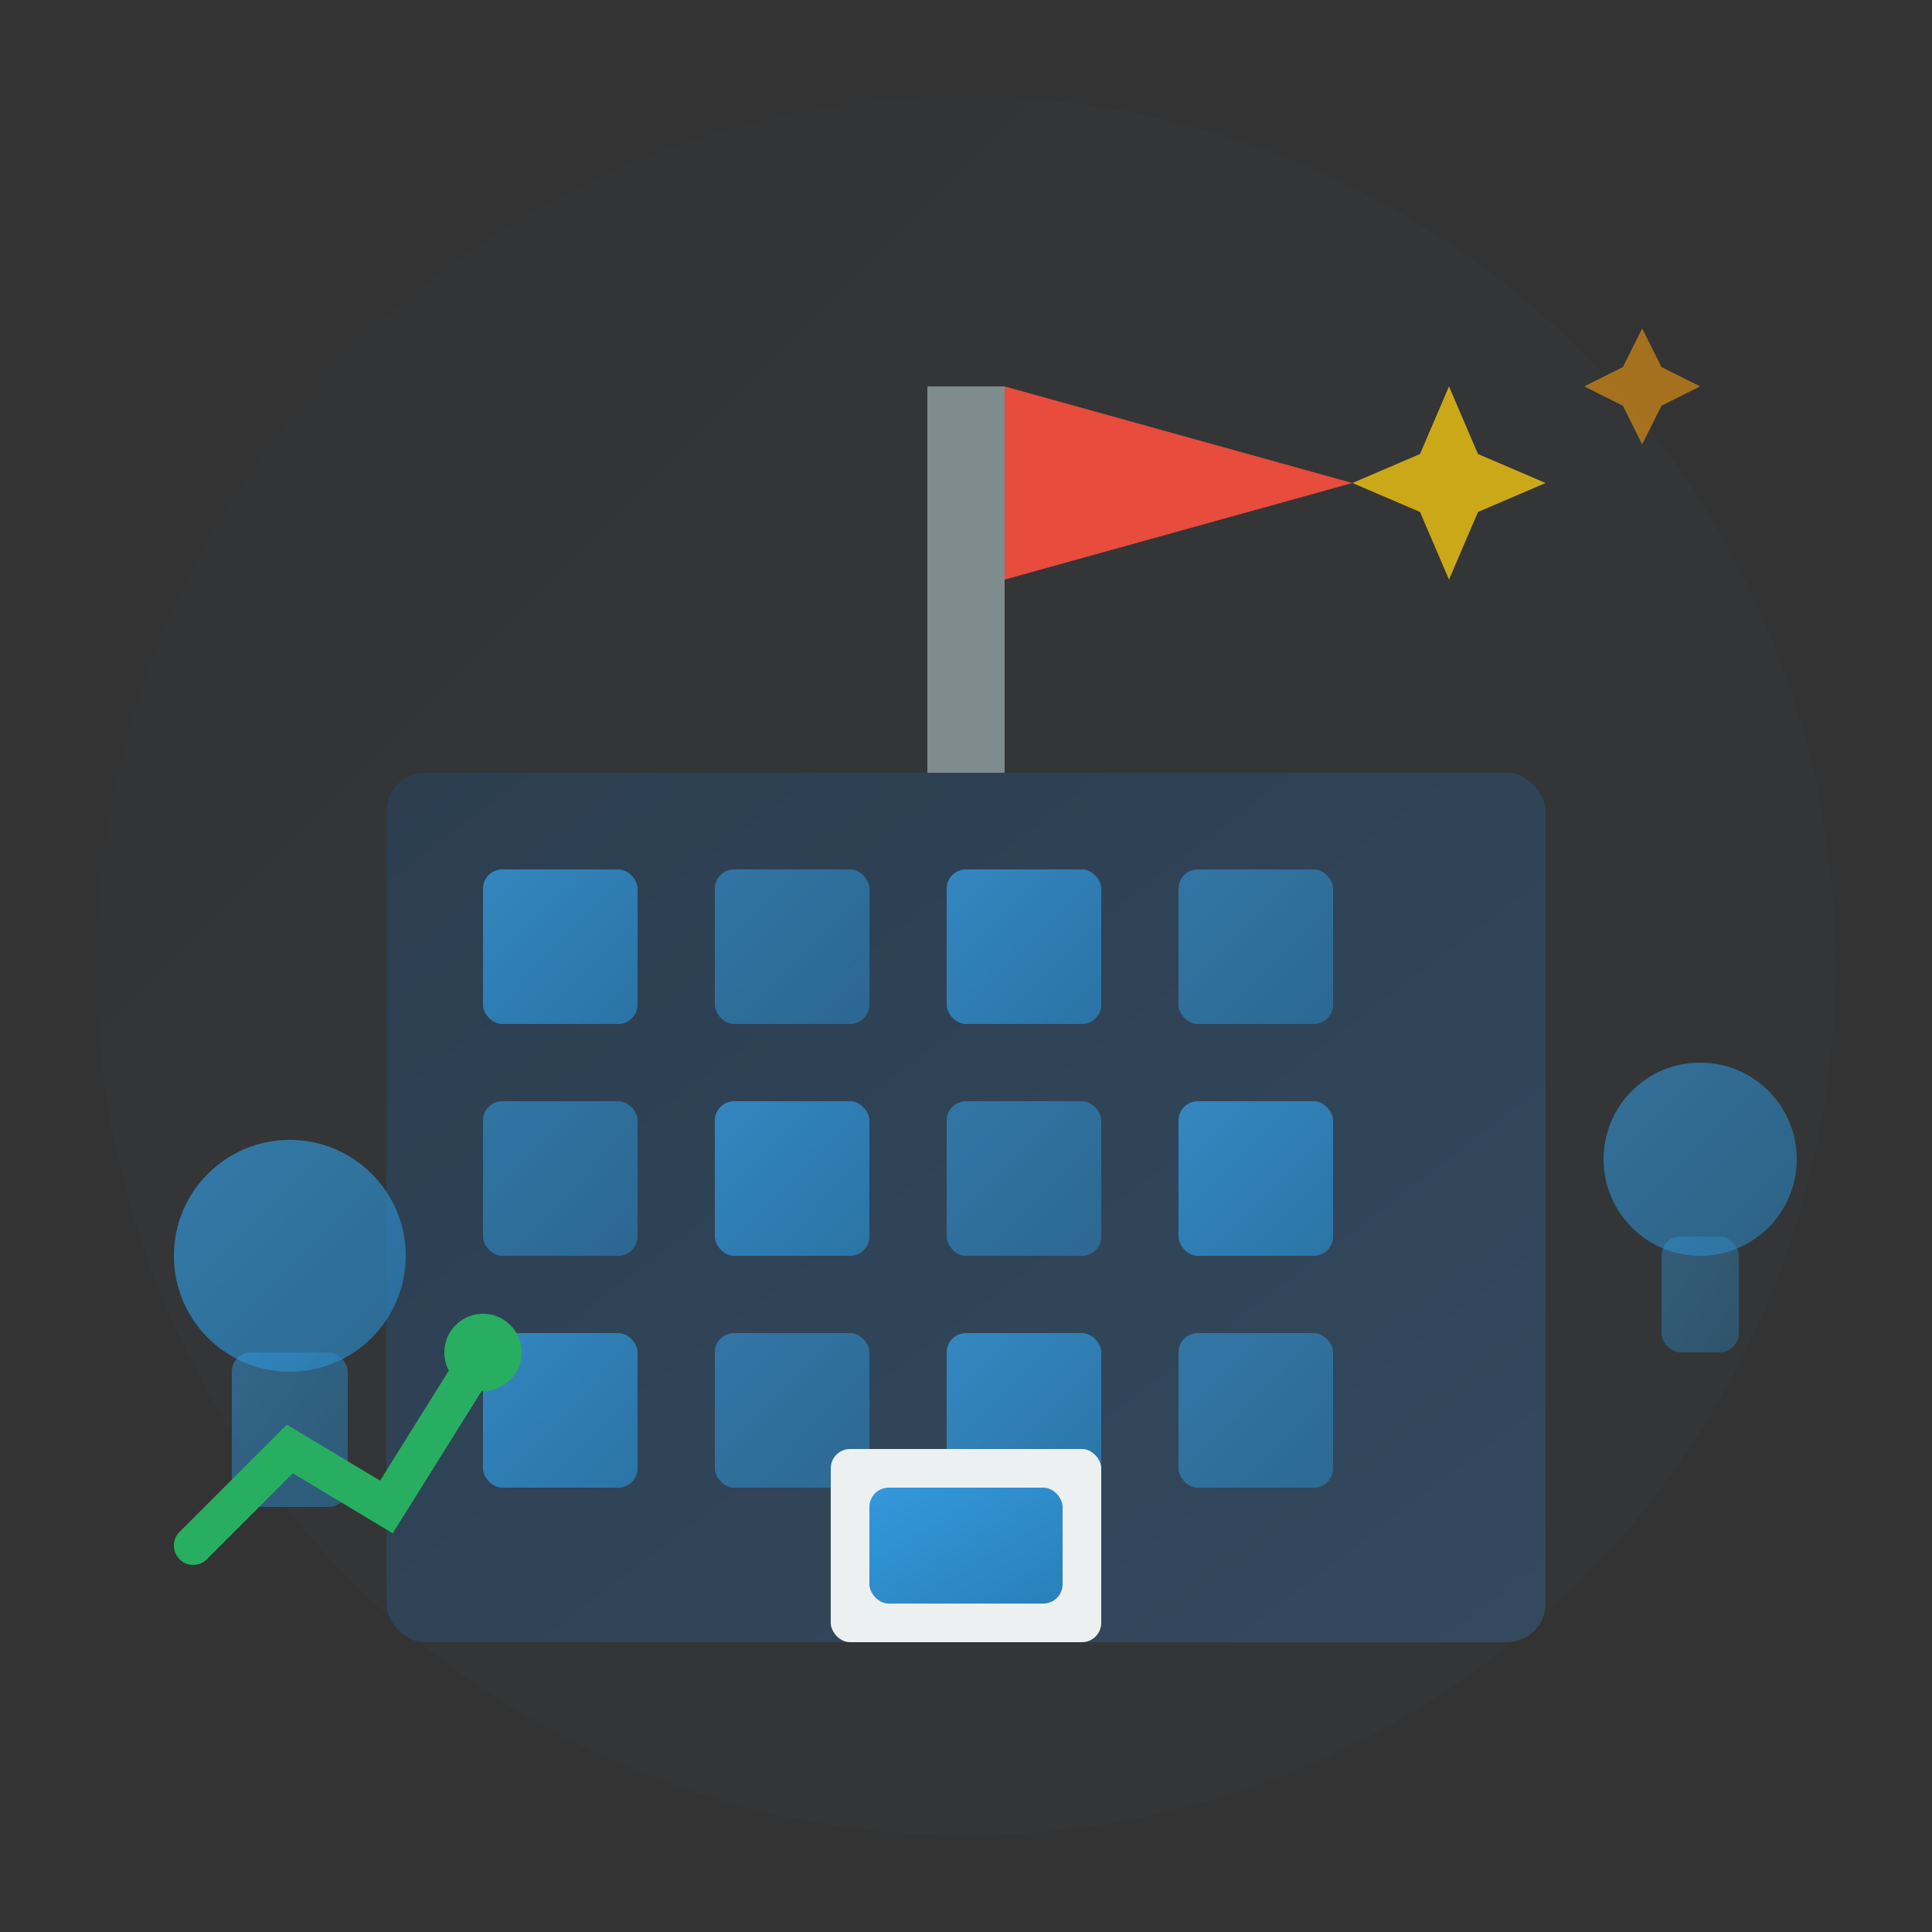 <svg xmlns="http://www.w3.org/2000/svg" viewBox="0 0 100 100" width="100" height="100">
  <rect x="0" y="0" width="100" height="100" fill="#333333" stroke="none"/>
  <defs>
    <linearGradient id="aboutGrad" x1="0%" y1="0%" x2="100%" y2="100%">
      <stop offset="0%" style="stop-color:#2c3e50;stop-opacity:1" />
      <stop offset="100%" style="stop-color:#34495e;stop-opacity:1" />
    </linearGradient>
    <linearGradient id="accentGrad" x1="0%" y1="0%" x2="100%" y2="100%">
      <stop offset="0%" style="stop-color:#3498db;stop-opacity:1" />
      <stop offset="100%" style="stop-color:#2980b9;stop-opacity:1" />
    </linearGradient>
  </defs>
  
  <!-- Background circle -->
  <circle cx="50" cy="50" r="45" fill="url(#aboutGrad)" opacity="0.1"/>
  
  <!-- Main building/company structure -->
  <rect x="20" y="40" width="60" height="45" fill="url(#aboutGrad)" rx="2"/>
  
  <!-- Building windows/floors -->
  <rect x="25" y="45" width="8" height="8" fill="url(#accentGrad)" opacity="0.8" rx="1"/>
  <rect x="37" y="45" width="8" height="8" fill="url(#accentGrad)" opacity="0.6" rx="1"/>
  <rect x="49" y="45" width="8" height="8" fill="url(#accentGrad)" opacity="0.8" rx="1"/>
  <rect x="61" y="45" width="8" height="8" fill="url(#accentGrad)" opacity="0.6" rx="1"/>
  
  <rect x="25" y="57" width="8" height="8" fill="url(#accentGrad)" opacity="0.6" rx="1"/>
  <rect x="37" y="57" width="8" height="8" fill="url(#accentGrad)" opacity="0.8" rx="1"/>
  <rect x="49" y="57" width="8" height="8" fill="url(#accentGrad)" opacity="0.6" rx="1"/>
  <rect x="61" y="57" width="8" height="8" fill="url(#accentGrad)" opacity="0.8" rx="1"/>
  
  <rect x="25" y="69" width="8" height="8" fill="url(#accentGrad)" opacity="0.8" rx="1"/>
  <rect x="37" y="69" width="8" height="8" fill="url(#accentGrad)" opacity="0.6" rx="1"/>
  <rect x="49" y="69" width="8" height="8" fill="url(#accentGrad)" opacity="0.8" rx="1"/>
  <rect x="61" y="69" width="8" height="8" fill="url(#accentGrad)" opacity="0.6" rx="1"/>
  
  <!-- Entrance/main door -->
  <rect x="43" y="75" width="14" height="10" fill="#ecf0f1" rx="1"/>
  <rect x="45" y="77" width="10" height="6" fill="url(#accentGrad)" rx="1"/>
  
  <!-- Company flag/banner -->
  <rect x="48" y="20" width="4" height="20" fill="#7f8c8d"/>
  <polygon points="52,20 52,30 70,25" fill="#e74c3c"/>
  
  <!-- Success/achievement stars -->
  <g transform="translate(75, 25)" fill="#f1c40f">
    <polygon points="0,-5 1.5,-1.5 5,0 1.5,1.5 0,5 -1.5,1.5 -5,0 -1.5,-1.5" opacity="0.8"/>
  </g>
  
  <g transform="translate(85, 20)" fill="#f39c12">
    <polygon points="0,-3 1,-1 3,0 1,1 0,3 -1,1 -3,0 -1,-1" opacity="0.6"/>
  </g>
  
  <!-- Team/people indicators -->
  <circle cx="15" cy="65" r="6" fill="url(#accentGrad)" opacity="0.7"/>
  <rect x="12" y="70" width="6" height="8" fill="url(#accentGrad)" opacity="0.5" rx="1"/>
  
  <circle cx="88" cy="60" r="5" fill="url(#accentGrad)" opacity="0.6"/>
  <rect x="86" y="64" width="4" height="6" fill="url(#accentGrad)" opacity="0.4" rx="1"/>
  
  <!-- Growth chart element -->
  <path d="M10 80 L15 75 L20 78 L25 70" stroke="#27ae60" stroke-width="2" fill="none" stroke-linecap="round"/>
  <circle cx="25" cy="70" r="2" fill="#27ae60"/>
</svg>
